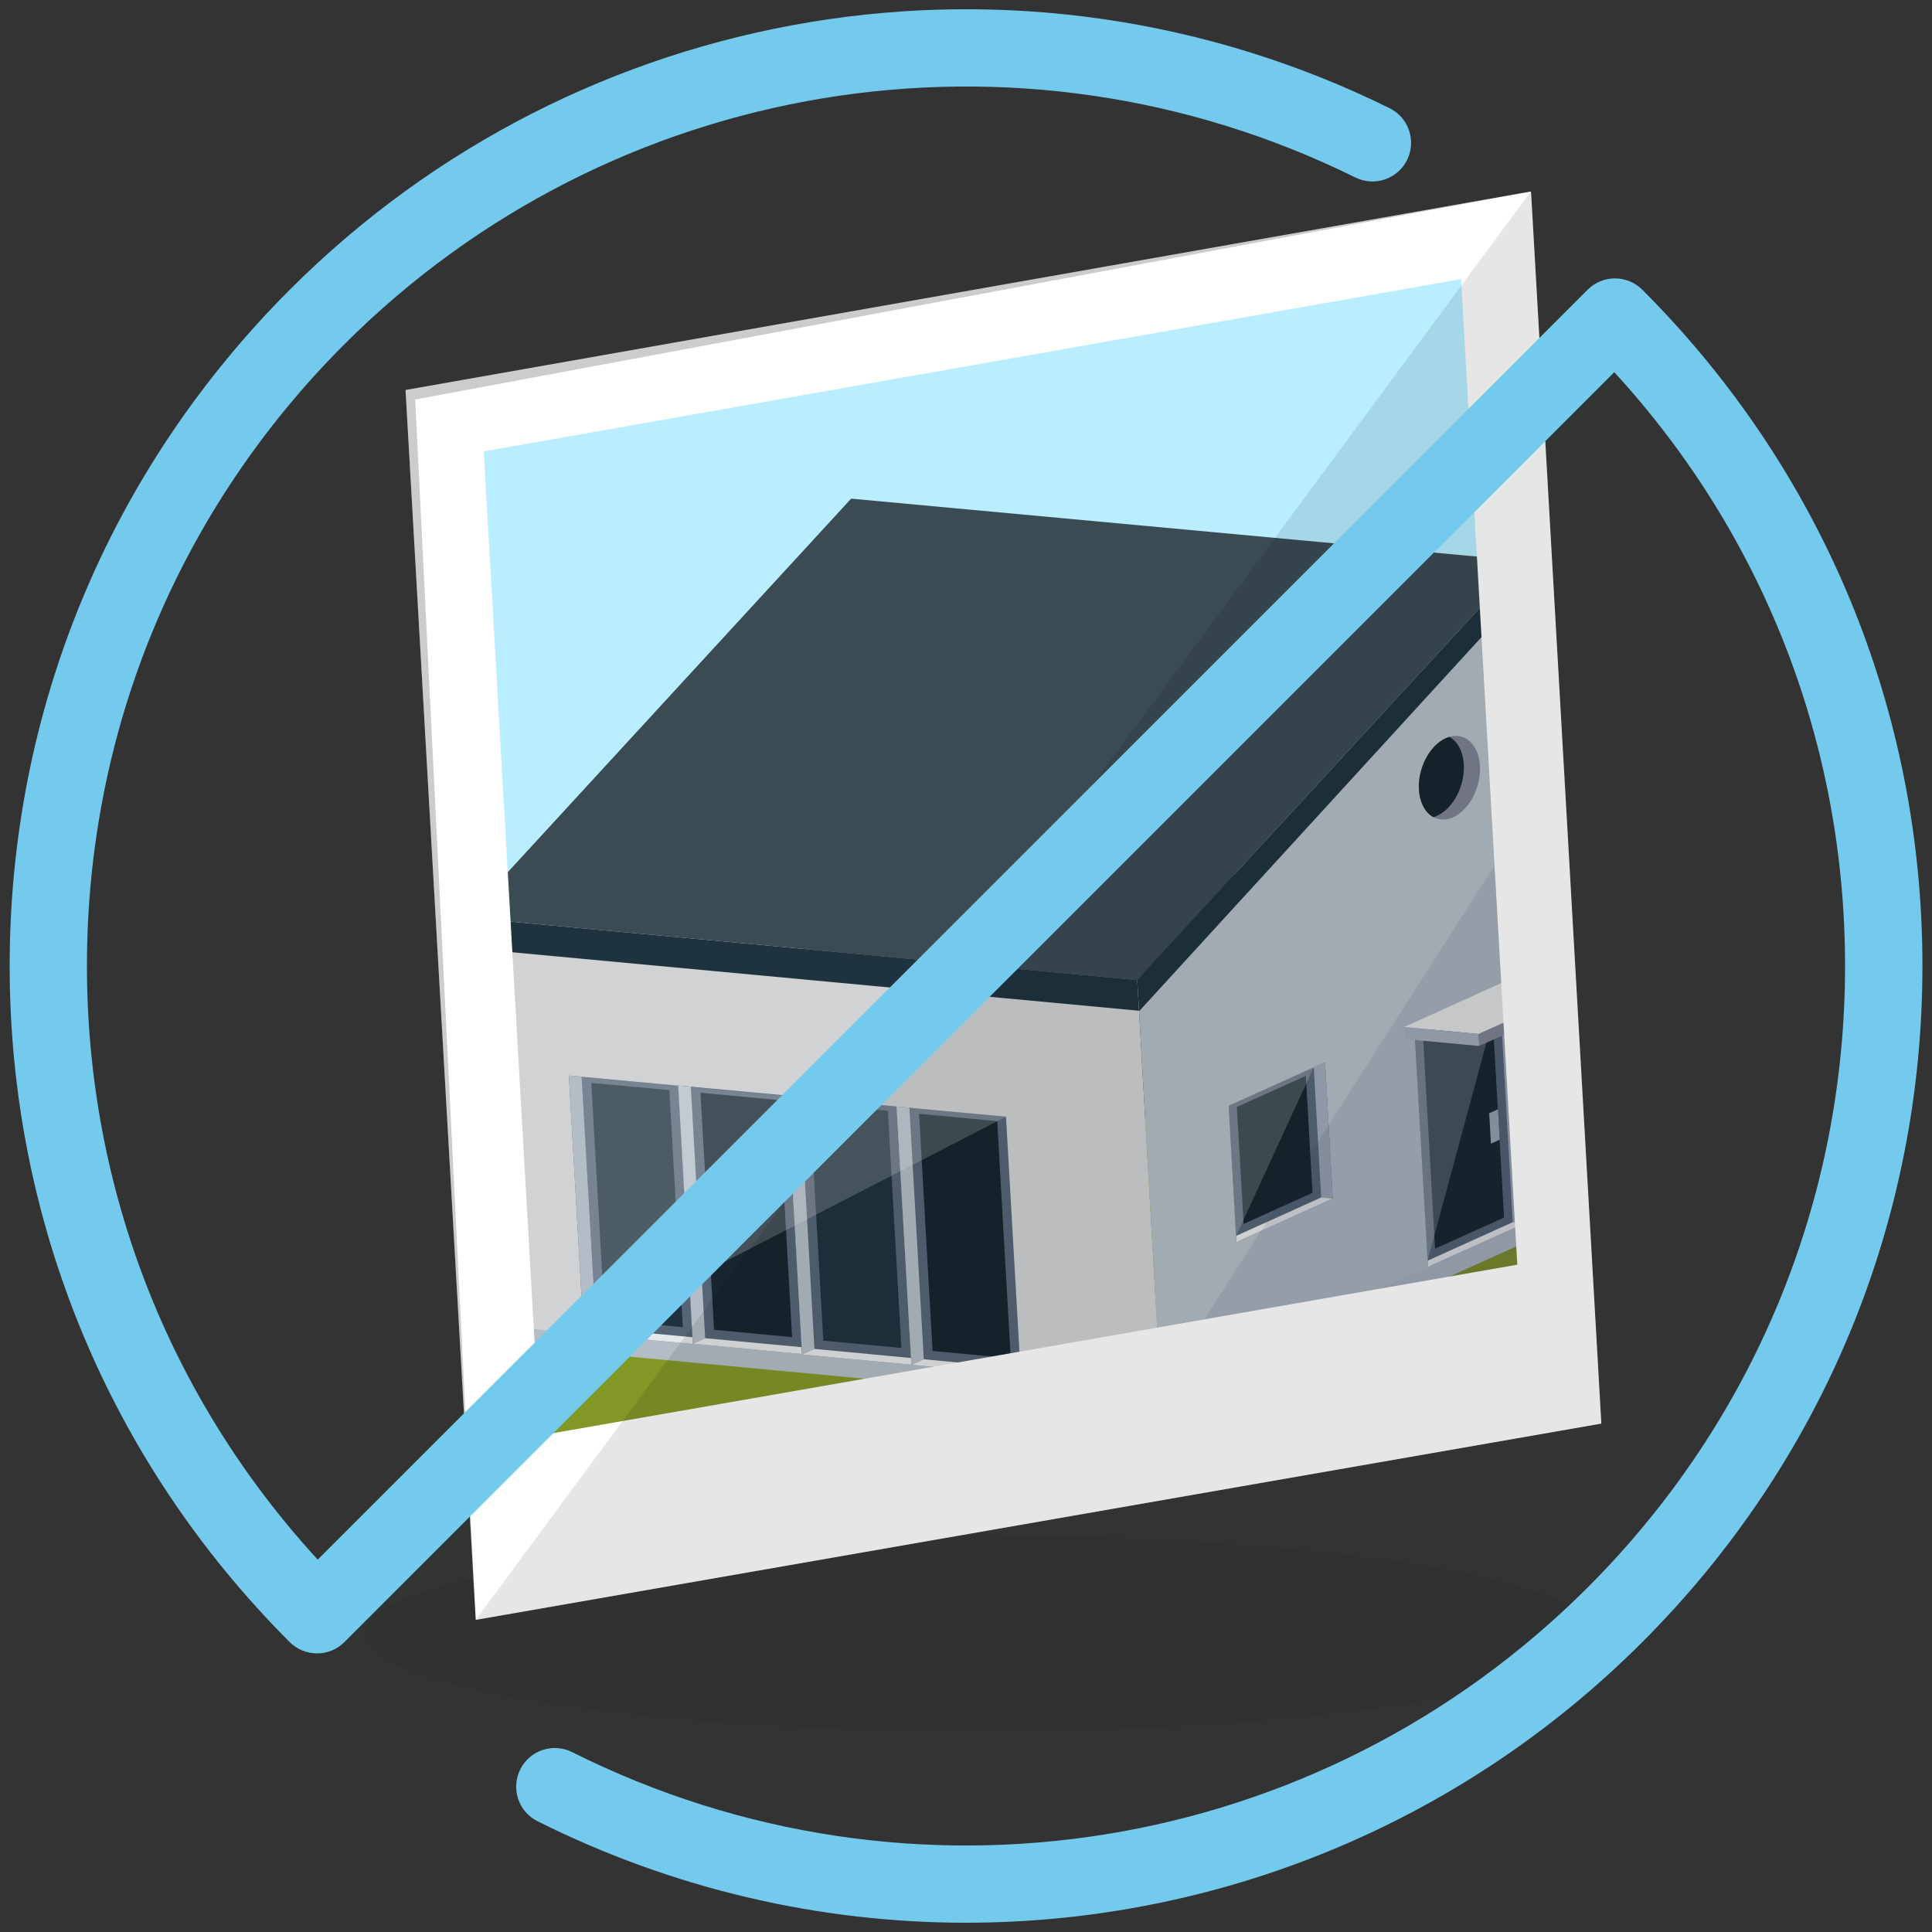 <?xml version="1.0" encoding="UTF-8"?>
<svg xmlns="http://www.w3.org/2000/svg" xmlns:xlink="http://www.w3.org/1999/xlink" viewBox="0 0 200 200">
  <rect x="0" y="0" width="200" height="200" fill="#333333" stroke="none"/>
  <defs>
    <style>
      .cls-1 {
        fill: none;
      }

      .cls-2 {
        fill: #1f333e;
      }

      .cls-3 {
        fill: #566575;
      }

      .cls-4 {
        fill: #17262e;
      }

      .cls-5, .cls-6 {
        fill: #fff;
      }

      .cls-5, .cls-7 {
        opacity: .2;
      }

      .cls-8 {
        isolation: isolate;
      }

      .cls-9 {
        fill: #b8eeff;
      }

      .cls-10 {
        fill: #b4bdc5;
      }

      .cls-11 {
        fill: #3b4b54;
      }

      .cls-12 {
        fill: #74caed;
      }

      .cls-13, .cls-14 {
        fill: #242b52;
        mix-blend-mode: multiply;
      }

      .cls-13, .cls-15 {
        opacity: .1;
      }

      .cls-14 {
        opacity: .15;
      }

      .cls-16 {
        fill: #9fa8b6;
      }

      .cls-17 {
        fill: #839727;
      }

      .cls-18 {
        opacity: .05;
      }

      .cls-19 {
        fill: #d0d2d3;
      }

      .cls-20 {
        fill: #dcdddf;
      }

      .cls-21 {
        fill: #7d8191;
      }

      .cls-22 {
        fill: #e6e7e8;
      }

      .cls-23 {
        clip-path: url(#clippath);
      }
    </style>
    <clipPath id="clippath">
      <polygon class="cls-1" points="160.89 134.47 53.42 153.24 47.24 45.04 154.71 26.09 160.89 134.47"/>
    </clipPath>
  </defs>
  <g class="cls-8">
    <g id="Ebene_1" data-name="Ebene 1">
      <g>
        <ellipse class="cls-18" cx="101.44" cy="169.09" rx="63.7" ry="10.16"/>
        <g>
          <polygon class="cls-9" points="159.27 85.02 51.36 103.95 47.97 44.49 155.87 25.46 159.27 85.02"/>
          <polygon class="cls-17" points="162.08 134.28 54.17 153.13 52.7 127.44 160.61 108.55 162.08 134.28"/>
          <g class="cls-23">
            <g>
              <g>
                <polygon class="cls-14" points="132.14 119.82 119.12 125.7 120.25 145.61 137.74 142.56 178.51 124.15 132.14 119.82"/>
                <g>
                  <polygon class="cls-10" points="50.11 127.49 119.59 134 120.25 145.61 50.77 139.09 50.11 127.49"/>
                  <polygon class="cls-16" points="160.95 115.32 161.61 126.93 120.25 145.61 119.59 134 160.95 115.32"/>
                </g>
                <g>
                  <polygon class="cls-19" points="48.25 94.98 117.73 101.45 120.14 143.67 50.66 137.15 48.25 94.98"/>
                  <polygon class="cls-2" points="48.25 94.98 117.73 101.45 117.91 104.63 48.43 98.15 48.25 94.98"/>
                  <polygon class="cls-11" points="48.25 94.98 117.73 101.45 157.68 58.06 88.11 51.62 48.25 94.98"/>
                  <polygon class="cls-10" points="159.09 82.75 161.5 124.99 120.14 143.67 117.73 101.45 157.85 61.05 159.09 82.75"/>
                  <polygon class="cls-2" points="157.68 58.06 117.73 101.45 117.92 104.68 157.85 61.05 157.68 58.06"/>
                </g>
                <g>
                  <g>
                    <polygon class="cls-3" points="127.99 128.58 137.97 124.07 137.17 109.96 127.19 114.47 127.99 128.58"/>
                    <polygon class="cls-16" points="137.17 109.96 137.97 124.07 136.77 123.96 136 110.48 137.17 109.96"/>
                    <polygon class="cls-22" points="127.99 128.58 137.97 124.07 136.77 123.96 127.96 127.94 127.99 128.58"/>
                  </g>
                  <polygon class="cls-4" points="128.74 126.7 135.87 123.48 135.18 111.37 128.04 114.59 128.74 126.7"/>
                </g>
                <g>
                  <g>
                    <polygon class="cls-3" points="147.82 131.14 157.81 126.64 156.42 102.31 146.43 106.82 147.82 131.14"/>
                    <polygon class="cls-16" points="156.42 102.31 157.81 126.64 156.6 126.52 155.25 102.84 156.42 102.31"/>
                    <polygon class="cls-22" points="147.82 131.14 157.81 126.64 156.6 126.52 147.78 130.51 147.82 131.14"/>
                  </g>
                  <polygon class="cls-4" points="148.56 129.26 155.7 126.04 154.42 103.72 147.29 106.94 148.56 129.26"/>
                  <polygon class="cls-16" points="154.34 118.39 155.25 117.98 155.07 114.83 154.16 115.24 154.34 118.39"/>
                </g>
                <g>
                  <g>
                    <g>
                      <polygon class="cls-3" points="83.03 140.17 71.72 139.1 70.2 112.37 81.5 113.42 83.03 140.17"/>
                      <polygon class="cls-10" points="70.2 112.37 71.72 139.1 73 138.53 71.51 112.49 70.2 112.37"/>
                      <polygon class="cls-22" points="83.03 140.17 71.72 139.1 73 138.53 82.99 139.46 83.03 140.17"/>
                    </g>
                    <polygon class="cls-4" points="82 138.42 73.92 137.66 72.51 113.12 80.6 113.88 82 138.42"/>
                  </g>
                  <g>
                    <g>
                      <polygon class="cls-3" points="94.35 141.28 83.03 140.22 81.51 113.48 92.82 114.54 94.35 141.28"/>
                      <polygon class="cls-10" points="81.51 113.48 83.03 140.22 84.31 139.64 82.83 113.6 81.51 113.48"/>
                      <polygon class="cls-22" points="94.35 141.28 83.03 140.22 84.31 139.64 94.31 140.58 94.35 141.28"/>
                    </g>
                    <polygon class="cls-2" points="93.31 139.54 85.23 138.78 83.83 114.24 91.91 114.99 93.31 139.54"/>
                  </g>
                  <g>
                    <g>
                      <polygon class="cls-3" points="105.67 142.35 94.35 141.29 92.82 114.55 104.14 115.6 105.67 142.35"/>
                      <polygon class="cls-10" points="92.82 114.55 94.35 141.29 95.63 140.71 94.14 114.67 92.82 114.55"/>
                      <polygon class="cls-22" points="105.67 142.35 94.35 141.29 95.63 140.71 105.63 141.65 105.67 142.35"/>
                    </g>
                    <polygon class="cls-4" points="104.63 140.61 96.54 139.85 95.14 115.3 103.23 116.06 104.63 140.61"/>
                  </g>
                  <g>
                    <g>
                      <polygon class="cls-3" points="71.72 139.13 60.42 138.07 58.89 111.34 70.2 112.39 71.72 139.13"/>
                      <polygon class="cls-10" points="58.89 111.34 60.42 138.07 61.7 137.49 60.21 111.46 58.89 111.34"/>
                      <polygon class="cls-22" points="71.72 139.13 60.42 138.07 61.7 137.49 71.68 138.43 71.72 139.13"/>
                    </g>
                    <polygon class="cls-2" points="70.69 137.39 62.61 136.63 61.21 112.1 69.29 112.85 70.69 137.39"/>
                  </g>
                  <polygon class="cls-5" points="60.21 111.46 104.14 115.6 61.7 137.49 60.21 111.46"/>
                </g>
                <polyline class="cls-5" points="127.19 114.47 136 110.48 127.96 127.94 127.19 114.47"/>
                <polygon class="cls-13" points="159.09 82.75 161.5 124.99 120.14 143.67 159.09 82.75"/>
                <polygon class="cls-5" points="146.43 106.82 155.25 102.84 147.78 130.51 146.43 106.82"/>
                <g>
                  <polygon class="cls-21" points="165.28 101.52 153.06 107.04 153.13 108.28 165.35 102.75 165.28 101.52"/>
                  <polygon class="cls-20" points="165.28 101.52 153.06 107.04 145.34 106.32 157.56 100.8 165.28 101.52"/>
                  <polygon class="cls-16" points="145.34 106.32 145.41 107.56 153.13 108.28 153.06 107.04 145.34 106.32"/>
                </g>
              </g>
              <g>
                <path class="cls-21" d="M147,80.23c-.48,2.39.5,4.45,2.18,4.6,1.68.16,3.43-1.65,3.91-4.04.48-2.39-.5-4.45-2.18-4.6-1.68-.16-3.43,1.65-3.91,4.04Z"/>
                <path class="cls-4" d="M147,80.23c.39-1.97,1.66-3.55,3.04-3.95,1.17.63,1.78,2.39,1.38,4.36-.39,1.97-1.66,3.55-3.04,3.95-1.17-.63-1.78-2.39-1.38-4.36Z"/>
              </g>
            </g>
          </g>
          <path class="cls-6" d="M41.98,40.36l7.27,127.33,116.52-20.32-7.28-127.55-116.5,20.55ZM157.07,130.92l-101.18,17.68-5.81-101.87,101.17-17.84,5.82,102.03Z"/>
          <polygon class="cls-15" points="49.24 167.69 158.48 19.81 165.76 147.36 49.24 167.69"/>
          <polygon class="cls-7" points="49.24 167.69 41.98 40.36 158.48 19.81 42.98 41.36 49.24 167.69"/>
        </g>
        <path class="cls-12" d="M99.99,199.04c-15.05,0-30.23-3.44-44.35-10.51-1.98-.99-2.77-3.39-1.78-5.37s3.39-2.77,5.37-1.78c35.1,17.59,77.34,10.74,105.12-17.04,17.19-17.19,26.65-40.04,26.65-64.35,0-22.97-8.45-44.64-23.89-61.46L35.65,169.99c-1.56,1.56-4.09,1.56-5.66,0C11.3,151.29,1,126.43,1,99.99S11.3,48.69,30,29.99C60.03-.05,105.79-7.6,143.85,11.2c1.98.98,2.79,3.38,1.81,5.36-.98,1.98-3.38,2.79-5.36,1.81C105.32,1.09,63.26,8.03,35.65,35.64c-17.19,17.19-26.65,40.04-26.65,64.35,0,22.97,8.45,44.64,23.89,61.46L164.35,29.99c1.56-1.56,4.09-1.56,5.66,0,18.7,18.7,29,43.56,29,70s-10.3,51.3-29,70c-19.04,19.05-44.35,29.05-70.01,29.05Z"/>
      </g>
    </g>
  </g>
</svg>
